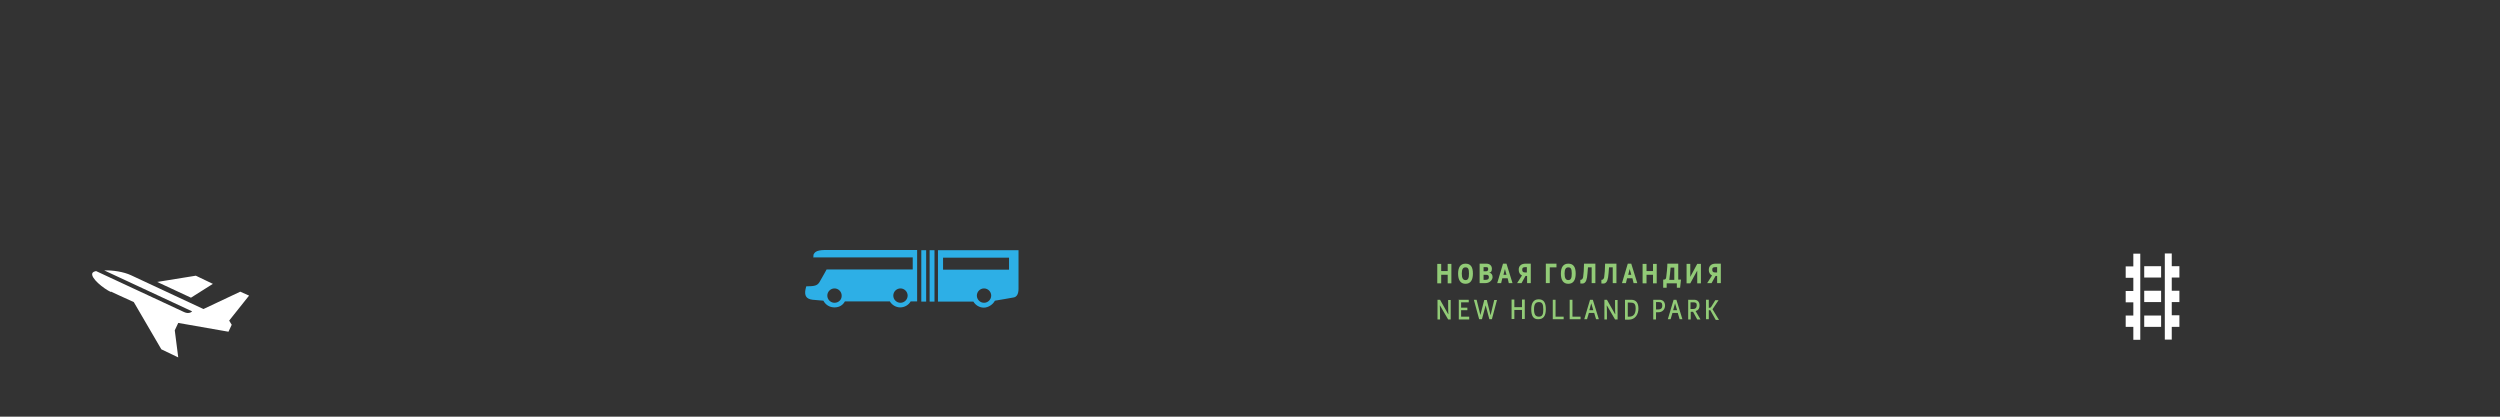 <?xml version="1.0" encoding="UTF-8"?>
<svg id="Layer_1" xmlns="http://www.w3.org/2000/svg" xmlns:serif="http://www.serif.com/" version="1.1" viewBox="0 0 1080 180">
  <rect x="0" y="0" width="1080" height="180" fill="#333333" stroke="none"/>
  <!-- Generator: Adobe Illustrator 29.0.1, SVG Export Plug-In . SVG Version: 2.1.0 Build 192)  -->
  <defs>
    <style>
      .st0 {
        fill: #fff;
      }

      .st0, .st1 {
        fill-rule: evenodd;
      }

      .st1 {
        fill: #2dafe6;
      }

      .st2 {
        fill: #92cb77;
      }
    </style>
  </defs>
  <g id="top">
    <path class="st0" d="M48,126c1.1.5,5.1,2.4,9.8,4.5l11.9,20.4,7.3,3.5-1.5-11.7,1.5-3.2,21.7,3.8,1.4-3-1.1-1.8,8.6-10.8-3.8-1.7-15.9,7.5s-25.8-12-31.3-14.6c-3.2-1.5-7.9-2.2-11.6-2.1l38,17.7s-1.2,1.4-3.5.3c-1.9-.9-29.7-13.8-38-17.7-.9.2-1.4.5-1.6.9-.9,2.1,4.9,6.7,7.9,8.1ZM91.9,122.6l-7.3-3.5-16.7,2.7,14.6,6.8,9.5-6Z"/>
    <g>
      <path class="st2" d="M625.4,118.7h-2.8v3.7h-1.7v-8.4h1.7v3.1h2.8v-3.1h1.6v8.4h-1.6v-3.7Z"/>
      <path class="st2" d="M629.9,118.2c0-2.7,1-4.3,3.2-4.3s3.2,1.4,3.2,4.3-1.1,4.4-3.2,4.4-3.2-1.5-3.2-4.4ZM634.6,118.2c0-2.1-.4-2.7-1.5-2.7s-1.6.8-1.6,2.7.5,2.8,1.6,2.8,1.5-.8,1.5-2.8Z"/>
      <path class="st2" d="M639.2,113.9h2.9c1.5,0,2.4.9,2.4,2.2s-.5,1.6-1.2,1.7c.9.1,1.5.8,1.5,1.9s-1.2,2.6-3,2.6h-2.6v-8.4ZM640.9,115.5v1.7h.9c.8,0,1.1-.3,1.1-1s-.3-.8-1-.8h-1ZM640.9,118.7v2.2h.8c1,0,1.5-.3,1.5-1.1s-.3-1.1-1.3-1.1h-1Z"/>
      <path class="st2" d="M649.2,113.9h1.6l2.6,8.4h-1.6l-.5-2.1h-2.3l-.5,2.1h-1.7l2.5-8.4ZM650.1,116.3l-.6,2.4h1.3l-.6-2.2v-.2Z"/>
      <path class="st2" d="M658.8,113.9h2.5v8.4h-1.6v-3.1h-.5c-.2,0-.3.2-.4.4l-1.5,2.7h-1.9l2.1-3.3c-.9-.4-1.4-1.3-1.4-2.4-.1-1.7,1.1-2.7,2.9-2.7ZM659.6,117.7v-2.3h-.5c-1.2,0-1.5.3-1.5,1.1s.3,1.2,1.2,1.2h.9Z"/>
      <path class="st2" d="M667.8,113.9h4.6v1.6h-2.9v6.8h-1.7v-8.4Z"/>
      <path class="st2" d="M674.3,118.2c0-2.7,1-4.3,3.2-4.3s3.2,1.4,3.2,4.3-1.1,4.4-3.2,4.4-3.2-1.5-3.2-4.4ZM679,118.2c0-2.1-.4-2.7-1.5-2.7s-1.6.8-1.6,2.7.5,2.8,1.6,2.8,1.5-.8,1.5-2.8Z"/>
      <path class="st2" d="M684.3,113.9h4.9v8.4h-1.6v-6.8h-1.6c-.1,1.8-.3,3.5-.4,4.3-.3,1.8-.9,2.7-2.1,2.7s-.8-.1-.8-.1v-1.5c.6,0,1-.3,1.2-1.1.2-1.3.4-3.8.4-5.9Z"/>
      <path class="st2" d="M693.4,113.9h4.9v8.4h-1.6v-6.8h-1.6c-.1,1.8-.3,3.5-.4,4.3-.3,1.8-.9,2.7-2.1,2.7s-.8-.1-.8-.1v-1.5c.6,0,1-.3,1.2-1.1.2-1.3.4-3.8.4-5.9Z"/>
      <path class="st2" d="M703.1,113.9h1.6l2.6,8.4h-1.6l-.5-2.1h-2.3l-.5,2.1h-1.7l2.5-8.4ZM704,116.3l-.6,2.4h1.3l-.6-2.2v-.2Z"/>
      <path class="st2" d="M714.1,118.7h-2.8v3.7h-1.7v-8.4h1.7v3.1h2.8v-3.1h1.6v8.4h-1.6v-3.7Z"/>
      <path class="st2" d="M720.2,113.9h4.8v6.9h1.2l-.4,3.5h-1.4v-1.9c.1,0-4.4,0-4.4,0v1.9h-1.5v-3.5c-.1,0,.1,0,.1,0,.8,0,1.1-.2,1.2-1,.2-1.4.5-4.3.5-5.9ZM721,120.9h2.3v-5.3h-1.6c-.1,1.6-.4,3.9-.5,4.8,0,.1,0,.3-.1.5Z"/>
      <path class="st2" d="M733.2,116.9l-3,5.5h-1.6v-8.4h1.6v5.5c-.1,0,0,.1,0,.1l3-5.6h1.6v8.4h-1.6v-5.5Z"/>
      <path class="st2" d="M740.9,113.9h2.5v8.4h-1.6v-3.1h-.5c-.2,0-.3.2-.4.4l-1.5,2.7h-1.9l2.1-3.3c-.9-.4-1.4-1.3-1.4-2.4,0-1.7,1.1-2.7,2.9-2.7ZM741.8,117.7v-2.3h-.6c-1.2,0-1.5.3-1.5,1.1s.3,1.2,1.2,1.2h1Z"/>
      <path class="st2" d="M621,129.5h1.1l3.5,6.2h.1v-.2c-.1,0-.1-5.9-.1-5.9h1.1v8.4h-1.1l-3.5-6h-.1v.2c.1,0,.1,5.8.1,5.8h-1.1v-8.4Z"/>
      <path class="st2" d="M630,129.5h4.5v1.1h-3.3v2.3h2.7v1.1h-2.7v2.8h3.5v1.2h-4.5v-8.4h-.1Z"/>
      <path class="st2" d="M644.6,137.9h-1.2l-1.6-6-1.6,6h-1.2l-2.3-8.4h1.2l1.6,6.5h.1v-.2l1.6-6.2h1.1l1.6,6.5h.1v-.2l1.5-6.3h1.2l-2.2,8.3Z"/>
      <path class="st2" d="M657.5,133.9h-3.3v3.9h-1.2v-8.4h1.2v3.3h3.3v-3.3h1.2v8.4h-1.2v-3.9Z"/>
      <path class="st2" d="M661.5,133.6c0-2.7,1-4.3,3.2-4.3s3.1,1.4,3.1,4.3-1.1,4.3-3.2,4.3c-2.1.1-3.1-1.3-3.1-4.3ZM666.7,133.7c0-2.4-.5-3.2-1.9-3.2s-2.1.9-2.1,3.1.6,3.2,2.1,3.2,1.9-1,1.9-3.1Z"/>
      <path class="st2" d="M675.3,137.9h-4.5v-8.4h1.2v7.3h3.5v1.1Z"/>
      <path class="st2" d="M682.6,137.9h-4.5v-8.4h1.2v7.3h3.5v1.1Z"/>
      <path class="st2" d="M687,129.5h1.1l2.6,8.4h-1.2l-.8-2.7h-2.3l-.8,2.7h-1.2l2.5-8.4ZM686.7,134h1.6l-.8-2.7v-.2h-.1l-.8,2.9Z"/>
      <path class="st2" d="M693.1,129.5h1.1l3.5,6.2h.1v-.2c-.1,0-.1-5.9-.1-5.9h1.1v8.4h-1.1l-3.5-6h-.1v.2c.1,0,.1,5.8.1,5.8h-1.1v-8.4Z"/>
      <path class="st2" d="M702,129.5h2.7c2.1,0,3.1,1.4,3.1,3.8s-1.3,4.8-4.2,4.8h-1.6v-8.5ZM703.2,130.6v6.2h.6c1.9,0,2.8-1.2,2.8-3.5s-.8-2.6-2.7-2.6h-.8Z"/>
      <path class="st2" d="M714.3,129.5h2.6c1.4,0,2.4.9,2.4,2.5s-1.1,2.9-2.9,2.9h-1v3.1h-1.2v-8.5ZM715.4,130.5v3.2h.9c1.2,0,1.8-.5,1.8-1.7s-.5-1.5-1.5-1.5h-1.2Z"/>
      <path class="st2" d="M723.1,129.5h1.1l2.6,8.4h-1.2l-.8-2.7h-2.3l-.8,2.7h-1.2l2.5-8.4ZM722.9,134h1.6l-.8-2.7v-.2h-.1l-.8,2.9Z"/>
      <path class="st2" d="M729.2,129.5h2.7c1.4,0,2.3.9,2.3,2.4s-.6,2.1-1.7,2.5l2.1,3.6h-1.4l-1.8-3.3h-1v3.3h-1.1v-8.4ZM730.3,130.6v2.9h1.1c1,0,1.6-.6,1.6-1.6s-.4-1.3-1.5-1.3h-1.2Z"/>
      <path class="st2" d="M739,134h-.8v3.9h-1.2v-8.4h1.2v3.5c.5,0,.8-.1,1-.4l1.8-2.9h1.4l-2.6,3.9,2.8,4.6h-1.4l-2.3-4.1Z"/>
    </g>
    <path class="st1" d="M405.2,130.3h15.3c.9,1.5,2.6,2.6,4.5,2.6s3.9-1.3,4.8-3c2.6-.4,6.3-1.1,8.1-1.4,1.2-.2,2.1-1.3,2.1-3.7v-16.7h-34.8v22.2ZM425.1,130.8c-1.7,0-3.1-1.4-3.1-3.1s1.4-3.1,3.1-3.1,3.1,1.4,3.1,3.1-1.4,3.1-3.1,3.1ZM407.4,111.3h28.5v5.2h-28.5v-5.2ZM401.6,130.3h2.1v-22.2h-2.1v22.2ZM398,130.3h2.1v-22.2h-2.1v22.2ZM351.5,110.4c-.1.2-.1.5-.2.8h43v5.2h-37.2s-1.9,3.5-3.1,5.5c-.9,1.4-1.9,1.8-5.7,1.8-.1.4-.2.8-.3,1.2-.6,2.8.3,4.3,3.1,4.6.3,0,2.6.2,4.6.4.9,1.7,2.6,2.9,4.8,2.9s3.7-1.1,4.5-2.6h19.4c.9,1.5,2.6,2.6,4.5,2.6s3.7-1.1,4.5-2.6h2.8v-22.2h-40c-3.7.1-4.4,1-4.9,2.4ZM360.5,130.8c-1.7,0-3.1-1.4-3.1-3.1s1.4-3.1,3.1-3.1,3.1,1.4,3.1,3.1c.1,1.7-1.3,3.1-3.1,3.1ZM389,130.8c-1.7,0-3.1-1.4-3.1-3.1s1.4-3.1,3.1-3.1,3.1,1.4,3.1,3.1-1.4,3.1-3.1,3.1Z"/>
    <path class="st0" d="M921.6,141.2h-3.3v-4.9h3.3v-5.7h-3.3v-4.9h3.3v-5.7h-3.3v-4.9h3.3v-5.5h3v37.2h-3v-5.5ZM926.3,115h7.3v4.9h-7.3v-4.9ZM926.3,125.6h7.3v4.9h-7.3v-4.9ZM926.3,136.3h7.3v4.9h-7.3v-4.9ZM941.5,136.3v4.9h-3.3v5.5h-3v-37.2s3,0,3,0v5.5h3.3v4.9h-3.3v5.7h3.3v4.9h-3.3v5.7h3.3Z"/>
  </g>
</svg>
